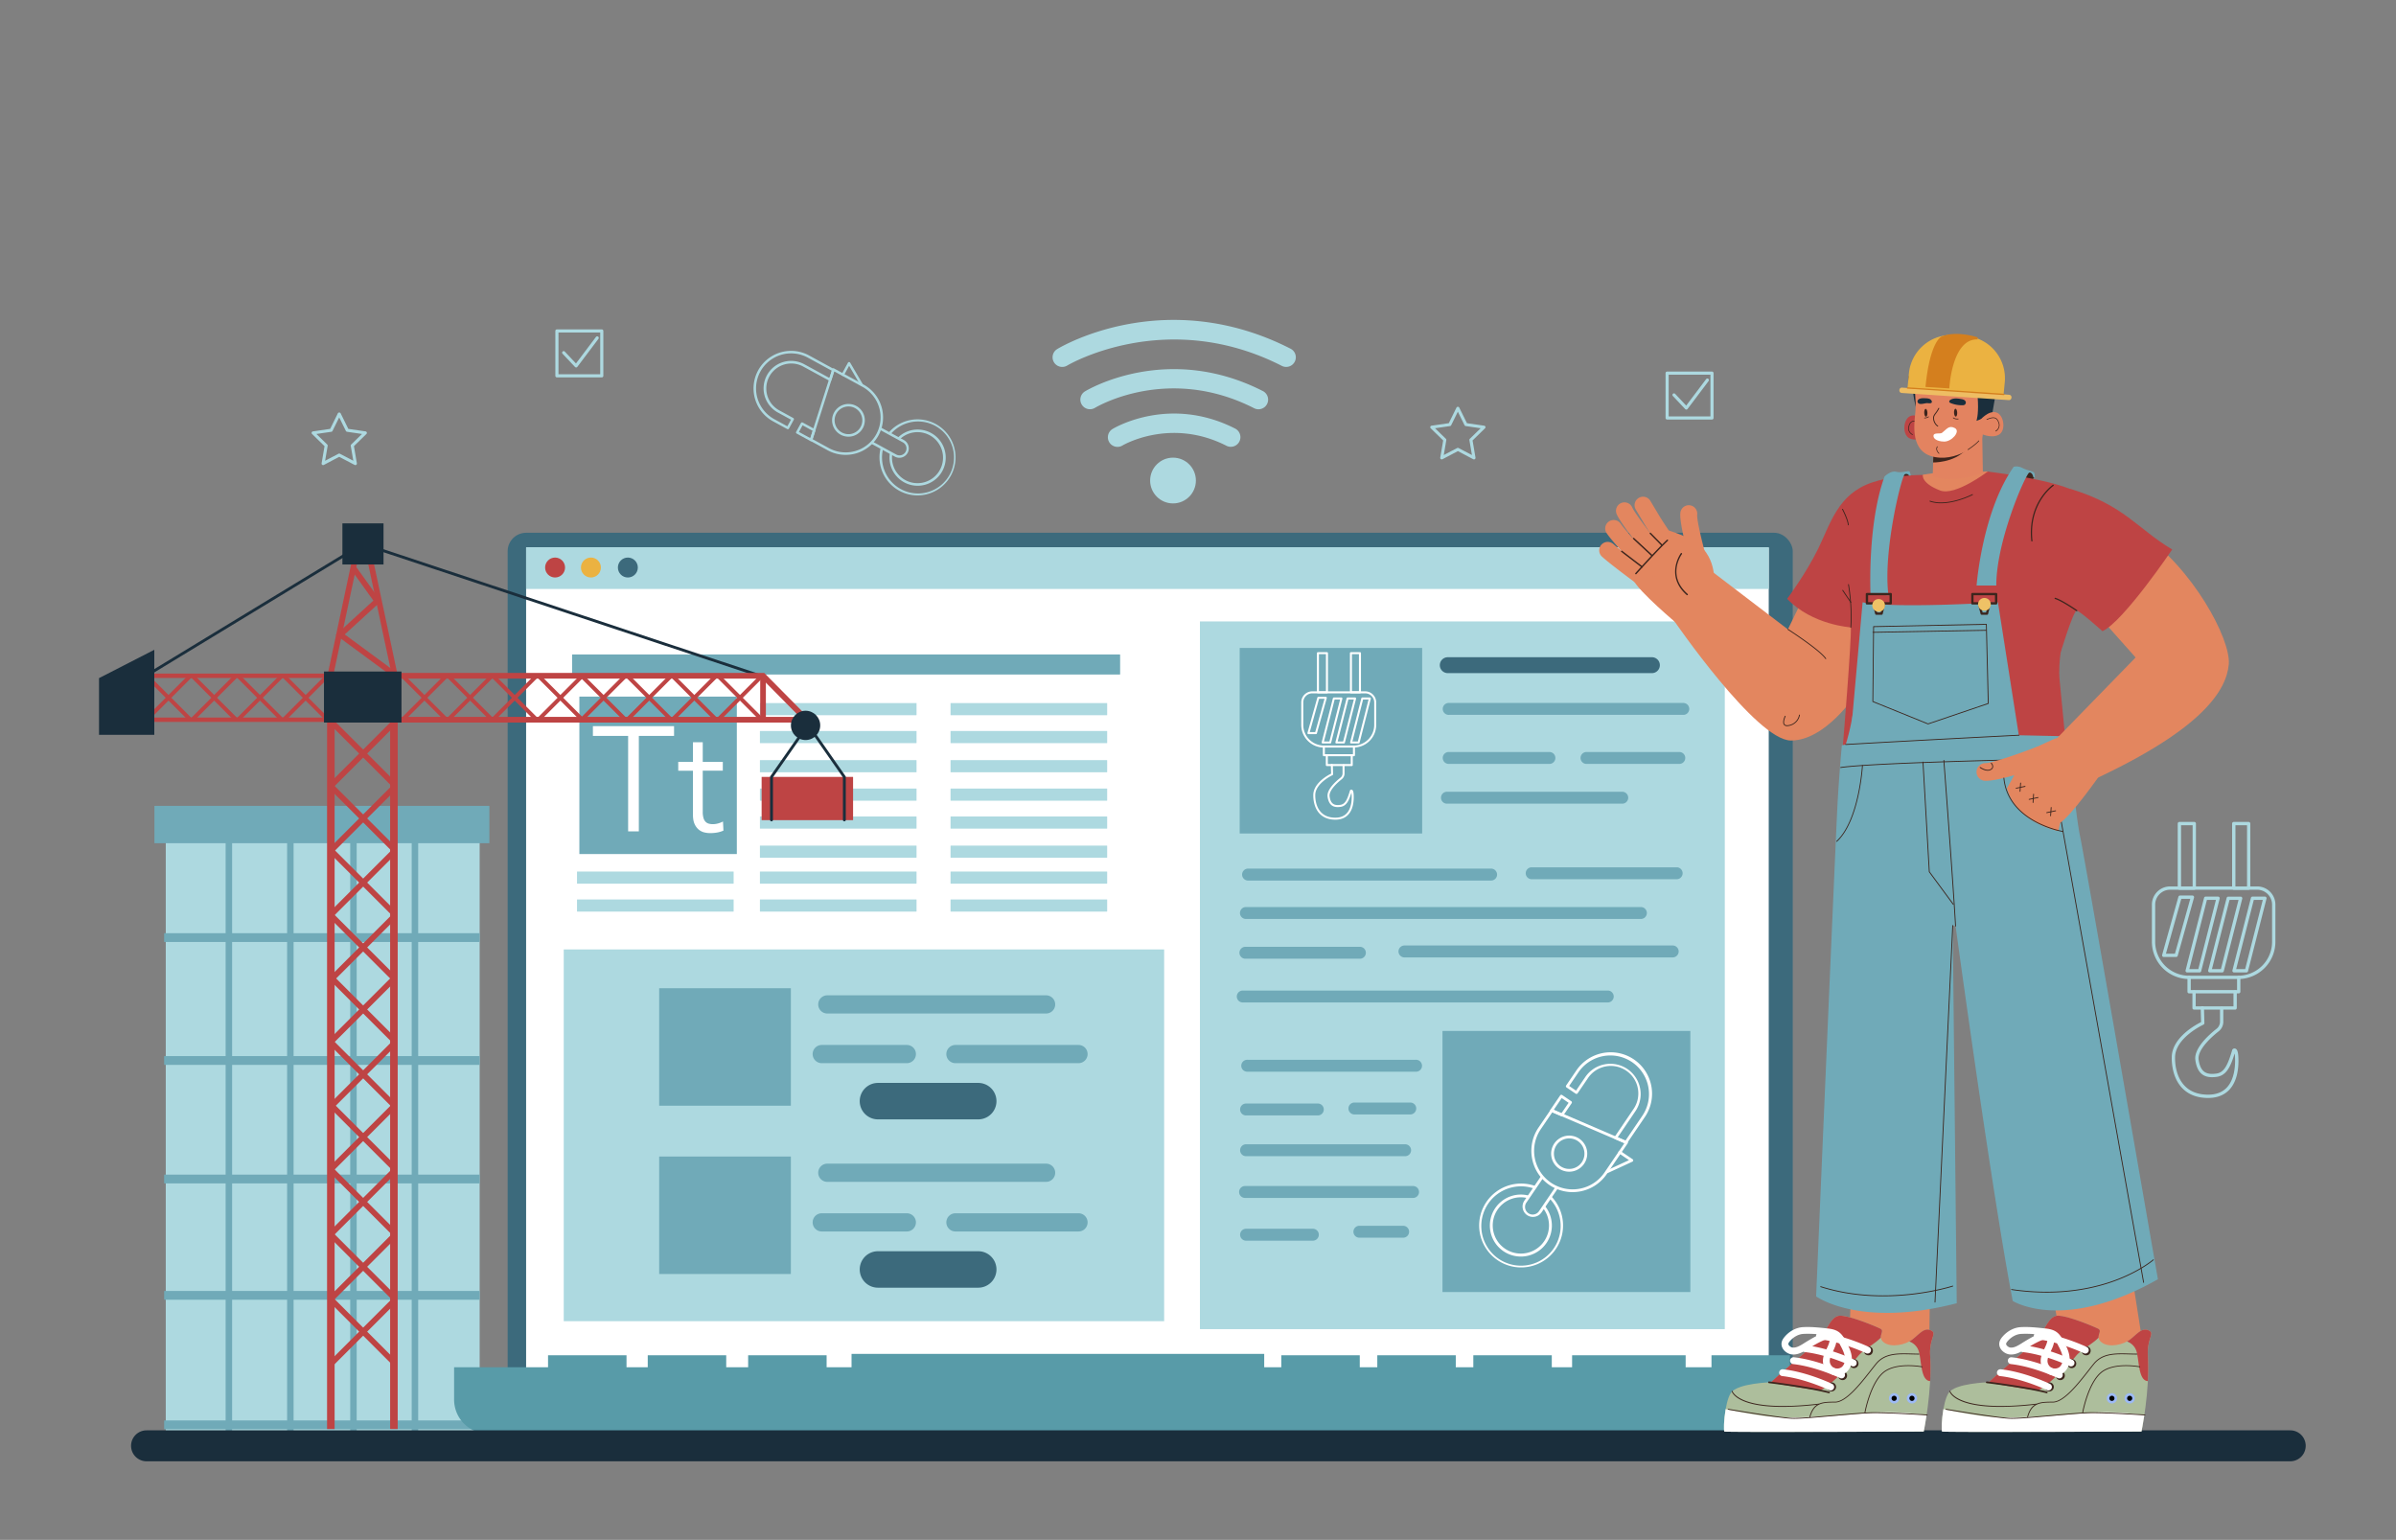 <svg xmlns="http://www.w3.org/2000/svg" viewBox="0 0 3422.81 2200" id="industrial-climber-on-to-roof-or-billboard-using-cables"><rect x="0" y="0" width="3422.81" height="2200" fill="#808080" stroke="none"/><rect width="448.43" height="878.39" x="236.8" y="1167.03" fill="#add9e0"></rect><rect width="9.25" height="886.75" x="588.15" y="1167.03" fill="#70aab8"></rect><rect width="9.25" height="886.75" x="500.31" y="1167.03" fill="#70aab8"></rect><rect width="9.25" height="886.75" x="410.16" y="1167.03" fill="#70aab8"></rect><rect width="9.25" height="886.75" x="322.33" y="1167.03" fill="#70aab8"></rect><rect width="450.74" height="12.54" x="234.49" y="1333.23" fill="#70aab8"></rect><rect width="450.74" height="12.54" x="234.49" y="1508.84" fill="#70aab8"></rect><rect width="450.74" height="12.54" x="234.49" y="1678.18" fill="#70aab8"></rect><rect width="450.74" height="12.54" x="234.49" y="1844.38" fill="#70aab8"></rect><rect width="450.74" height="12.54" x="234.49" y="2029.39" fill="#70aab8"></rect><rect width="478.48" height="53.31" x="220.62" y="1151.35" fill="#70aab8"></rect><path fill="#add9e0" d="M2105.65 656.34a2.4 2.4 0 01-1-.25l-22-11.58-22 11.58a2.2 2.2 0 01-3.19-2.31l4.2-24.52-17.8-17.36a2.18 2.18 0 011.21-3.73l24.61-3.57 11-22.3a2.27 2.27 0 013.93 0l11 22.3 24.6 3.57a2.18 2.18 0 011.22 3.73l-17.8 17.36 4.19 24.52a2.16 2.16 0 01-.87 2.14A2.11 2.11 0 012105.65 656.34zm-23-16.49a2.21 2.21 0 011 .25l19.1 10-3.65-21.27a2.14 2.14 0 01.64-1.93l15.45-15.07-21.36-3.11a2.18 2.18 0 01-1.66-1.2l-9.55-19.35-9.54 19.35a2.19 2.19 0 01-1.66 1.2l-21.36 3.11 15.45 15.07a2.13 2.13 0 01.63 1.93l-3.64 21.27 19.1-10A2.2 2.2 0 012082.61 639.85zM507.61 664.49a2.33 2.33 0 01-1-.25l-22-11.58-22 11.58a2.25 2.25 0 01-2.31-.17 2.18 2.18 0 01-.87-2.14l4.19-24.52-17.79-17.36a2.18 2.18 0 011.21-3.73l24.61-3.58 11-22.29a2.28 2.28 0 013.94 0l11 22.29 24.61 3.58a2.18 2.18 0 011.22 3.73l-17.8 17.36 4.19 24.52a2.18 2.18 0 01-.87 2.14A2.13 2.13 0 01507.61 664.49zm-23-16.49a2.27 2.27 0 011 .25l19.1 10L501.05 637a2.11 2.11 0 01.64-1.93L517.14 620l-21.36-3.11a2.2 2.2 0 01-1.66-1.2l-9.55-19.35L475 615.71a2.18 2.18 0 01-1.66 1.2L452 620l15.45 15.07a2.13 2.13 0 01.63 1.93l-3.64 21.27 19.1-10A2.2 2.2 0 01484.57 648zM2445.67 599.39h-64.1a2.23 2.23 0 01-2.23-2.23V533.07a2.23 2.23 0 012.23-2.23h64.1a2.22 2.22 0 012.22 2.23v64.09A2.22 2.22 0 012445.67 599.39zm-61.87-4.46h59.64V535.3H2383.8z"></path><path fill="#add9e0" d="M2409 585.15a2.22 2.22 0 01-1.62-.7l-17.53-18.63a2.23 2.23 0 113.25-3.05l15.72 16.7 28.53-37.88a2.23 2.23 0 013.56 2.68l-30.12 40a2.25 2.25 0 01-1.66.89zM859.67 539.16H795.58a2.22 2.22 0 01-2.23-2.22v-64.1a2.23 2.23 0 012.23-2.23h64.09a2.23 2.23 0 012.23 2.23v64.1A2.22 2.22 0 01859.67 539.16zm-61.86-4.45h59.63V475.07H797.81z"></path><path fill="#add9e0" d="M823 524.92a2.24 2.24 0 01-1.63-.7l-17.53-18.63a2.23 2.23 0 113.25-3l15.72 16.7 28.53-37.88a2.23 2.23 0 113.56 2.69l-30.12 40a2.24 2.24 0 01-1.66.89zM1255 622.06a53.55 53.55 0 01-72.6 21.29l-24.6-13.44a1.79 1.79 0 01-.84-2.13l32-100.36a1.81 1.81 0 011-1.11 1.78 1.78 0 011.53.08l42.22 23.07A53.56 53.56 0 011255 622.06zm-94.17 5.41l23.29 12.73a49.9 49.9 0 0047.86-87.58l-40.3-22z"></path><path fill="#add9e0" d="M1187.5 543.45a1.76 1.76 0 01-.91.81 1.79 1.79 0 01-1.53-.09l-37.84-20.6a35.67 35.67 0 00-34.21 62.6l20.25 11.07a1.79 1.79 0 01.72 2.44l-6.9 12.62a1.8 1.8 0 01-2.44.72L1104.39 602a53.65 53.65 0 0151.46-94.16l35.43 19.36a1.82 1.82 0 01.86 2.13l-4.5 13.86A1.73 1.73 0 011187.5 543.45zM1095.66 536A39.32 39.32 0 011149 520.41L1184.88 540l3.37-10.37L1154.12 511a50.05 50.05 0 10-48 87.85l18.67 10.2 5.17-9.47-18.67-10.2A39.32 39.32 0 011095.66 536zM1160.22 629.47a1.8 1.8 0 01-.91.81 1.82 1.82 0 01-1.53-.1l-19.72-10.78a1.79 1.79 0 01-.72-2.44l6.9-12.62a1.81 1.81 0 012.44-.72l17.36 9.49a1.8 1.8 0 01.85 2.13l-4.53 13.92A1.73 1.73 0 011160.22 629.47zm-18.86-12.36l16.25 8.88 3.4-10.44-14.48-7.91zM1232.59 611.72a23.38 23.38 0 11-9.3-31.73A23.4 23.4 0 011232.59 611.72zM1194.72 591a19.78 19.78 0 1026.84-7.87A19.8 19.8 0 001194.72 591zM1232.16 550a1.78 1.78 0 01-.67.69 1.8 1.8 0 01-2.46-.64L1213 522.64l-7.39 13.52a1.79 1.79 0 11-3.15-1.72l8.91-16.31a1.81 1.81 0 013.13 0l17.68 30.15A1.8 1.8 0 011232.16 550zM1296.63 647a13.51 13.51 0 01-18.31 5.37l-32.88-18a1.8 1.8 0 011.73-3.15l32.88 18a9.89 9.89 0 109.48-17.35l-32.35-17.68a1.8 1.8 0 011.73-3.16l32.35 17.68A13.5 13.5 0 011296.63 647z"></path><path fill="#add9e0" d="M1291.48,689a40.16,40.16,0,1,0-9.76-62.79L1285,628a36.46,36.46,0,1,1-10.39,20.71l-3.29-1.8A40.1,40.1,0,0,0,1291.48,689Z"></path><path fill="#add9e0" d="M1268.69 619.06l3.16 1.73a51.42 51.42 0 11-10.38 20.71l-3.29-1.8a54.32 54.32 0 1010.51-20.64zM3197.34 1398.74h-70.08a53.22 53.22 0 01-53.16-53.16v-53.16a26 26 0 0126-26h124.42a26 26 0 0126 26v53.16A53.22 53.22 0 013197.34 1398.74zm-97.25-127.58a21.3 21.3 0 00-21.27 21.26v53.16a48.49 48.49 0 0048.44 48.43h70.08a48.49 48.49 0 0048.44-48.43v-53.16a21.3 21.3 0 00-21.27-21.26z"></path><path fill="#add9e0" d="M3134.64 1271.16h-21.26a2.38 2.38 0 01-2.37-2.37v-92.14a2.37 2.37 0 012.37-2.36h21.26a2.36 2.36 0 012.36 2.36v92.14A2.37 2.37 0 013134.64 1271.16zm-18.9-4.73h16.54V1179h-16.54zM3212.31 1271.16h-21.26a2.37 2.37 0 01-2.36-2.37v-92.14a2.36 2.36 0 012.36-2.36h21.26a2.36 2.36 0 012.36 2.36v92.14A2.37 2.37 0 013212.31 1271.16zm-18.9-4.73H3210V1179h-16.54zM3209.16 1389.29h-17.72a2.37 2.37 0 01-2.29-3l26.39-103.56a2.35 2.35 0 012.29-1.78h17.72a2.32 2.32 0 011.86.92 2.35 2.35 0 01.43 2l-26.4 103.55A2.33 2.33 0 013209.16 1389.29zm-14.68-4.73h12.85l25.17-98.83h-12.84zM3174.51 1389.29h-17.72a2.32 2.32 0 01-1.86-.92 2.35 2.35 0 01-.43-2l26.38-103.56a2.35 2.35 0 012.29-1.78h17.72a2.34 2.34 0 011.86.92 2.38 2.38 0 01.43 2L3176.8 1387.5A2.34 2.34 0 013174.51 1389.29zm-14.67-4.73h12.84l25.16-98.83H3185zM3142.23 1389.29h-17.72a2.37 2.37 0 01-2.29-3l26.38-103.56a2.33 2.33 0 012.28-1.78h17.72a2.37 2.37 0 012.29 3l-26.37 103.55A2.34 2.34 0 013142.23 1389.29zm-14.68-4.73h12.85l25.16-98.83h-12.85zM3108.74 1367.24H3091a2.37 2.37 0 01-1.88-.93 2.39 2.39 0 01-.39-2.07l23.24-83.09a2.36 2.36 0 012.27-1.73H3132a2.38 2.38 0 011.89.94 2.34 2.34 0 01.38 2.06L3111 1365.51A2.34 2.34 0 013108.74 1367.24zm-14.6-4.73H3107l21.91-78.36h-12.81zM3198.14 1419.22h-70.88a2.37 2.37 0 01-2.36-2.37v-20.48a2.36 2.36 0 114.72 0v18.12h66.15v-18.12a2.37 2.37 0 014.73 0v20.48A2.37 2.37 0 013198.14 1419.22z"></path><path fill="#add9e0" d="M3193,1442.44h-58.67a2.37,2.37,0,0,1-2.37-2.36v-22.83a2.37,2.37,0,0,1,4.73,0v20.47h53.95v-20.47a2.37,2.37,0,0,1,4.73,0v22.83A2.37,2.37,0,0,1,3193,1442.44Z"></path><path fill="#add9e0" d="M3154.43,1568.65c-15.38,0-27.73-4.63-36.68-13.76-14.32-14.6-15.47-36.17-15.3-44.76.55-27.83,34.37-46.13,41.9-49.85l-.55-20.33a2.35,2.35,0,0,1,2.3-2.42h.06a2.36,2.36,0,0,1,2.36,2.29l.59,21.86a2.35,2.35,0,0,1-1.38,2.21c-.39.19-40,18.65-40.55,46.33-.17,8,.88,28,14,41.36,8,8.19,19.23,12.35,33.3,12.35,11.22,0,20.15-3.37,26.5-10,11.45-12,12.37-32.11,11.89-43.05a40.22,40.22,0,0,0-.59-5.82c-5.48,18-11.37,31.59-25.68,33.46-12.4,1.57-27,.34-30.41-23.87-2.35-16.4,18-35.19,30.38-44.93a12.84,12.84,0,0,0,4.83-10.1v-19.13a2.37,2.37,0,0,1,4.73,0v19.13a17.47,17.47,0,0,1-6.65,13.81c-9.3,7.33-30.69,26-28.61,40.56,2.7,18.85,12.15,21.54,25.11,19.84,11.42-1.48,16.48-12.07,22.85-33.76a2.26,2.26,0,0,1,.59-1,3.74,3.74,0,0,1,4-.87c2.62,1,3.89,4.75,4.23,12.48.62,14.28-1.17,33.95-13.2,46.52C3177.06,1564.79,3167,1568.65,3154.43,1568.65Z"></path><circle cx="1675.71" cy="686.53" r="32.69" fill="#add9e0"></circle><path fill="#add9e0" d="M1758.27 638.36a13.67 13.67 0 01-6.23-1.5c-80-40.75-147.67-.89-148.34-.49a13.76 13.76 0 11-14.25-23.54c3.29-2 81.64-48.13 175.08-.49a13.76 13.76 0 01-6.26 26zM1797.84 584.74a13.75 13.75 0 01-6.24-1.51c-121.93-62.15-223.25-3-227.5-.47a13.76 13.76 0 01-14.22-23.56c4.77-2.89 118.25-69.82 254.22-.48a13.76 13.76 0 01-6.26 26z"></path><path fill="#add9e0" d="M1837.41,524.23a13.72,13.72,0,0,1-6.24-1.51c-164.91-84.07-305.23-1.31-306.61-.48a13.76,13.76,0,0,1-14.25-23.55c6.24-3.79,155-91.46,333.36-.48a13.76,13.76,0,0,1-6.26,26Z"></path><rect width="1835.82" height="1250.25" x="725.21" y="761.18" fill="#3c6a7c" rx="26.34"></rect><rect width="1775.15" height="1173.76" x="751.58" y="782.28" fill="#fff"></rect><rect width="1775.15" height="59.65" x="751.58" y="781.79" fill="#add9e0"></rect><circle cx="792.96" cy="810.82" r="14.25" fill="#be4444"></circle><circle cx="844.16" cy="810.82" r="14.25" fill="#ebb241"></circle><circle cx="896.93" cy="810.82" r="14.25" fill="#3c6a7c"></circle><rect width="112.1" height="31.65" x="2444.96" y="1936.26" fill="#589ba8"></rect><rect width="112.1" height="31.65" x="2104.71" y="1936.26" fill="#589ba8"></rect><rect width="112.1" height="31.65" x="1967.55" y="1936.26" fill="#589ba8"></rect><rect width="112.1" height="31.65" x="1830.39" y="1936.26" fill="#589ba8"></rect><rect width="112.1" height="31.65" x="1068.76" y="1936.26" fill="#589ba8"></rect><rect width="112.1" height="31.65" x="925.34" y="1936.26" fill="#589ba8"></rect><rect width="112.1" height="31.65" x="782.91" y="1936.26" fill="#589ba8"></rect><rect width="589.52" height="33.63" x="1216.47" y="1934.29" fill="#589ba8"></rect><rect width="162.22" height="31.65" x="2245.82" y="1936.26" fill="#589ba8"></rect><path fill="#589ba8" d="M2637.51,1953.41H648.71v46.18a48.77,48.77,0,0,0,48.78,48.77H2581.6a55.91,55.91,0,0,0,55.91-55.91Z"></path><rect width="857.71" height="531.1" x="805.34" y="1356.46" fill="#add9e0"></rect><rect width="749.79" height="1011.08" x="1714.17" y="887.84" fill="#add9e0"></rect><rect width="260.66" height="265.08" x="1770.98" y="925.71" fill="#70aab8"></rect><path fill="#3c6a7c" d="M2359.83,961.68h-291.6a11.36,11.36,0,0,1,0-22.72h291.6a11.36,11.36,0,1,1,0,22.72Z"></path><rect width="354.07" height="373" x="2060.67" y="1472.9" fill="#70aab8"></rect><path fill="#70aab8" d="M2405.27 1021.32H2070.14a8.52 8.52 0 110-17h335.13a8.52 8.52 0 010 17zM2214 1091.38H2070.14a8.52 8.52 0 110-17H2214a8.52 8.52 0 010 17zM2399.59 1091.38H2267a8.52 8.52 0 110-17h132.55a8.52 8.52 0 010 17zM2318.16 1148.19H2066.35a8.53 8.53 0 010-17h251.81a8.53 8.53 0 010 17zM2130.71 1258H1782.34a8.52 8.52 0 010-17h348.37a8.52 8.52 0 010 17zM2395.8 1256.11H2187.52a8.52 8.52 0 010-17H2395.8a8.52 8.52 0 010 17zM2344.68 1312.91H1780.45a8.52 8.52 0 110-17h564.23a8.52 8.52 0 010 17zM1943.27 1369.71H1778.54a8.52 8.52 0 010-17h164.73a8.52 8.52 0 010 17zM2390.12 1367.82H2005.75a8.52 8.52 0 010-17h384.37a8.52 8.52 0 010 17zM2297.35 1432.19H1774.77a8.52 8.52 0 010-17h522.58a8.52 8.52 0 010 17zM2022.32 1531.12h-240a8.52 8.52 0 110-17h240a8.52 8.52 0 110 17zM1883.16 1593.6H1779.5a8.52 8.52 0 010-17h103.66a8.52 8.52 0 010 17zM2015.22 1592.18h-80.94a8.52 8.52 0 010-17h80.94a8.52 8.52 0 010 17zM2006.7 1651.83H1779.5a8.52 8.52 0 010-17h227.2a8.52 8.52 0 110 17zM2018.06 1711.47h-240a8.52 8.52 0 010-17h240a8.52 8.52 0 110 17zM1876.06 1772.53H1779.5a8.52 8.52 0 010-17h96.56a8.52 8.52 0 010 17zM2003.86 1768.27h-62.48a8.52 8.52 0 010-17h62.48a8.52 8.52 0 110 17z"></path><rect width="188.1" height="167.84" x="941.67" y="1411.86" fill="#70aab8"></rect><path fill="#70aab8" d="M1494.4 1448H1181.86a13 13 0 010-26H1494.4a13 13 0 010 26zM1295.45 1518.93H1173.91a13 13 0 110-26h121.54a13 13 0 010 26zM1540.7 1518.93H1364.9a13 13 0 010-26h175.8a13 13 0 110 26z"></path><path fill="#3c6a7c" d="M1397.46,1599.24H1254.21a26,26,0,0,1,0-52.09h143.25a26,26,0,0,1,0,52.09Z"></path><rect width="188.1" height="167.84" x="941.67" y="1652.32" fill="#70aab8"></rect><path fill="#70aab8" d="M1494.4 1688.5H1181.86a13 13 0 010-26H1494.4a13 13 0 010 26zM1295.45 1759.39H1173.91a13 13 0 110-26h121.54a13 13 0 010 26zM1540.7 1759.39H1364.9a13 13 0 110-26h175.8a13 13 0 110 26z"></path><path fill="#3c6a7c" d="M1397.46,1839.7H1254.21a26,26,0,0,1,0-52.09h143.25a26,26,0,0,1,0,52.09Z"></path><rect width="224.94" height="224.94" x="827.66" y="995.23" fill="#70aab8"></rect><rect width="782.92" height="28.62" x="817.26" y="935.06" fill="#70aab8" rx=".43"></rect><rect width="223.75" height="17.35" x="1085.58" y="1004.44" fill="#add9e0" rx=".26"></rect><rect width="223.75" height="17.35" x="1085.58" y="1044.34" fill="#add9e0" rx=".26"></rect><rect width="223.75" height="17.35" x="1085.58" y="1085.96" fill="#add9e0" rx=".26"></rect><rect width="223.75" height="17.35" x="1357.9" y="1004.44" fill="#add9e0" rx=".26"></rect><rect width="223.75" height="17.35" x="1357.9" y="1044.34" fill="#add9e0" rx=".26"></rect><rect width="223.75" height="17.35" x="1357.9" y="1085.96" fill="#add9e0" rx=".26"></rect><rect width="223.75" height="17.35" x="1085.58" y="1126.57" fill="#add9e0" rx=".26"></rect><rect width="223.75" height="17.35" x="1085.58" y="1166.46" fill="#add9e0" rx=".26"></rect><rect width="223.75" height="17.35" x="1085.58" y="1208.09" fill="#add9e0" rx=".26"></rect><rect width="223.75" height="17.35" x="1357.9" y="1126.57" fill="#add9e0" rx=".26"></rect><rect width="223.75" height="17.35" x="1357.9" y="1166.46" fill="#add9e0" rx=".26"></rect><rect width="223.75" height="17.35" x="1357.9" y="1208.09" fill="#add9e0" rx=".26"></rect><rect width="223.75" height="17.35" x="1085.58" y="1245.14" fill="#add9e0" rx=".26"></rect><rect width="223.75" height="17.35" x="1085.58" y="1285.03" fill="#add9e0" rx=".26"></rect><rect width="223.75" height="17.35" x="824.29" y="1245.14" fill="#add9e0" rx=".26"></rect><rect width="223.75" height="17.35" x="824.29" y="1285.03" fill="#add9e0" rx=".26"></rect><rect width="223.75" height="17.35" x="1357.9" y="1245.14" fill="#add9e0" rx=".26"></rect><rect width="223.75" height="17.35" x="1357.9" y="1285.03" fill="#add9e0" rx=".26"></rect><path fill="#1a2e3c" d="M3271.72,2087.73H209.35a22.11,22.11,0,1,1,0-44.22H3271.72a22.11,22.11,0,1,1,0,44.22Z"></path><path fill="#fff" d="M912.61 1187.72H897.32V1051.4H847v-14H962.92v14H912.61zM1032.56 1101.08H1003.9v58.6a31.49 31.49 0 001.07 9 12.85 12.85 0 003 5.41 10.33 10.33 0 004.57 2.65 21.83 21.83 0 005.85.74 27.71 27.71 0 007.43-1.06 33.83 33.83 0 007-2.76l.65 13q-7.87 3.58-18.9 3.6a35.81 35.81 0 01-8.39-1 20.12 20.12 0 01-8-4 22 22 0 01-5.94-8.08c-1.57-3.39-2.33-7.84-2.33-13.37v-62.64h-21v-12.72h21v-28h14v28h28.66zM2213.44 1693a59.07 59.07 0 01-15.63-82l17.38-25.56a2 2 0 012.42-.7l106.75 45.79a2.06 2.06 0 011.12 1.26 2 2 0 01-.26 1.68l-29.83 43.87A59.05 59.05 0 012213.44 1693zm4.11-103.94l-16.46 24.21a55 55 0 0091 61.88l28.48-41.89z"></path><path fill="#fff" d="M2306.91 1627.33a2 2 0 01-.52-2.76l26.64-39.33A39.34 39.34 0 102268 1541l-14.31 21a2 2 0 01-2.75.52l-13.12-8.92a2 2 0 01-.53-2.75l14.31-21.05a59.17 59.17 0 1197.86 66.53l-25 36.83a2 2 0 01-2.43.71l-14.73-6.42A2.11 2.11 0 012306.91 1627.33zm17.94-100a43.36 43.36 0 0111.46 60.16L2311 1624.83l11 4.8 24.11-35.47a55.2 55.2 0 10-91.3-62.07l-13.19 19.41 9.84 6.69 13.19-19.41A43.36 43.36 0 012324.85 1527.31zM2215.41 1588.21a2 2 0 01-.52-2.76l13.93-20.5a2 2 0 012.76-.52l13.12 8.92a2 2 0 01.52 2.75l-12.26 18a2 2 0 01-2.43.71l-14.79-6.46A1.74 1.74 0 012215.41 1588.21zm15.58-19.39l-11.48 16.89 11.09 4.84 10.23-15zM2227.17 1669.54a25.78 25.78 0 1135.82-6.83A25.81 25.81 0 012227.17 1669.54zm26.76-39.36a21.81 21.81 0 105.78 30.3A21.83 21.83 0 002253.93 1630.18zM2295 1675.65a2 2 0 01-.69-.81 2 2 0 011-2.64l31.8-14.7-14.05-9.56a2 2 0 112.23-3.28l17 11.53a1.94 1.94 0 01.85 1.79 2 2 0 01-1.13 1.65l-35 16.18A2 2 0 012295 1675.65zM2181.57 1736.05a14.89 14.89 0 01-3.94-20.66l23.23-34.17a2 2 0 012.75-.53 2 2 0 01.53 2.76l-23.23 34.17a10.91 10.91 0 1018 12.26l22.85-33.62a2 2 0 012.76-.52 2 2 0 01.52 2.75l-22.85 33.62A14.88 14.88 0 012181.57 1736.05z"></path><path fill="#fff" d="M2136.1,1725.92a44.29,44.29,0,1,0,70-4l-2.33,3.42a40.2,40.2,0,1,1-21.62-13.62l2.33-3.41A44.21,44.21,0,0,0,2136.1,1725.92Z"></path><path fill="#fff" d="M2215.26 1708.38l-2.23 3.28a56.68 56.68 0 11-21.62-13.61l2.32-3.42a59.92 59.92 0 1021.53 13.75zM1933.7 1068h-42.54a32.3 32.3 0 01-32.26-32.27v-32.26a15.79 15.79 0 0115.77-15.77h75.52a15.79 15.79 0 0115.78 15.77v32.26A32.31 32.31 0 011933.7 1068zm-59-77.44a12.93 12.93 0 00-12.9 12.91v32.26a29.43 29.43 0 0029.39 29.4h42.54a29.43 29.43 0 0029.4-29.4v-32.26a12.93 12.93 0 00-12.91-12.91z"></path><path fill="#fff" d="M1895.65 990.51h-12.91a1.42 1.42 0 01-1.43-1.43V933.15a1.43 1.43 0 011.43-1.43h12.91a1.44 1.44 0 011.43 1.43v55.93A1.43 1.43 0 011895.65 990.51zm-11.48-2.86h10V934.59h-10zM1942.79 990.51h-12.91a1.43 1.43 0 01-1.43-1.43V933.15a1.44 1.44 0 011.43-1.43h12.91a1.44 1.44 0 011.43 1.43v55.93A1.43 1.43 0 011942.79 990.51zm-11.47-2.86h10V934.59h-10zM1940.87 1062.21h-10.75a1.43 1.43 0 01-1.13-.55 1.45 1.45 0 01-.26-1.24l16-62.85a1.42 1.42 0 011.39-1.08h10.75a1.43 1.43 0 011.39 1.79l-16 62.85A1.42 1.42 0 011940.87 1062.21zm-8.9-2.87h7.79l15.28-60h-7.79zM1919.84 1062.21h-10.75a1.41 1.41 0 01-1.13-.55 1.45 1.45 0 01-.26-1.24l16-62.85a1.42 1.42 0 011.39-1.08h10.75a1.4 1.4 0 011.13.55 1.45 1.45 0 01.26 1.24l-16 62.85A1.42 1.42 0 011919.84 1062.21zm-8.9-2.87h7.79l15.27-60h-7.79zM1900.25 1062.21H1889.5a1.43 1.43 0 01-1.14-.55 1.45 1.45 0 01-.25-1.24l16-62.85a1.4 1.4 0 011.38-1.08h10.76a1.41 1.41 0 011.13.55 1.45 1.45 0 01.26 1.24l-16 62.85A1.42 1.42 0 011900.25 1062.21zm-8.91-2.87h7.8l15.27-60h-7.8zM1879.93 1048.83h-10.76a1.44 1.44 0 01-1.14-.57 1.4 1.4 0 01-.23-1.25l14.1-50.43a1.43 1.43 0 011.38-1.05H1894a1.44 1.44 0 011.15.57 1.47 1.47 0 01.23 1.25l-14.1 50.43A1.43 1.43 0 011879.93 1048.83zm-8.86-2.87h7.77l13.3-47.56h-7.78zM1934.18 1080.38h-43a1.44 1.44 0 01-1.43-1.44v-12.43a1.44 1.44 0 012.87 0v11h40.15v-11a1.44 1.44 0 012.87 0v12.43A1.44 1.44 0 011934.18 1080.38z"></path><path fill="#fff" d="M1931.08,1094.48h-35.61A1.44,1.44,0,0,1,1894,1093v-13.86a1.44,1.44,0,0,1,2.87,0v12.43h32.75v-12.43a1.43,1.43,0,0,1,2.86,0V1093A1.43,1.43,0,0,1,1931.08,1094.48Z"></path><path fill="#fff" d="M1907.66,1171.07c-9.34,0-16.83-2.81-22.26-8.35-8.7-8.86-9.39-22-9.29-27.16.33-16.9,20.86-28,25.43-30.26l-.34-12.34a1.44,1.44,0,0,1,1.4-1.47h0a1.43,1.43,0,0,1,1.43,1.39l.36,13.27a1.43,1.43,0,0,1-.84,1.34c-.24.11-24.28,11.32-24.61,28.12-.1,4.86.53,17,8.47,25.1,4.87,5,11.67,7.5,20.21,7.5,6.81,0,12.23-2,16.08-6.08,7-7.26,7.51-19.48,7.22-26.13a25.92,25.92,0,0,0-.36-3.53c-3.33,10.93-6.9,19.17-15.58,20.31-7.53,1-16.37.21-18.47-14.49-1.42-10,11-21.35,18.44-27.27a7.78,7.78,0,0,0,2.94-6.13v-11.61a1.44,1.44,0,0,1,2.87,0v11.61a10.59,10.59,0,0,1-4,8.38c-5.64,4.46-18.63,15.77-17.36,24.62,1.63,11.45,7.37,13.08,15.23,12,6.94-.9,10-7.32,13.87-20.49a1.46,1.46,0,0,1,.36-.61,2.3,2.3,0,0,1,2.4-.52c1.59.62,2.36,2.88,2.56,7.57.39,8.67-.7,20.61-8,28.24C1921.39,1168.73,1915.28,1171.07,1907.66,1171.07Z"></path><polygon fill="#1a2e3c" points="1085.35 967.39 1086.63 963.55 518.26 774.88 517.46 775.37 210.51 961.97 212.61 965.43 518.77 779.32 1085.35 967.39"></polygon><rect width="10.8" height="1035.02" x="557.34" y="1006.66" fill="#be4444" transform="rotate(180 562.735 1524.165)"></rect><rect width="10.8" height="1035.02" x="467.2" y="1006.66" fill="#be4444" transform="rotate(180 472.605 1524.165)"></rect><rect width="125.32" height="8.1" x="456.11" y="1072.57" fill="#be4444" transform="rotate(-45 518.77 1076.618)"></rect><rect width="8.1" height="125.32" x="514.72" y="1013.96" fill="#be4444" transform="rotate(-45 518.77 1076.618)"></rect><rect width="125.32" height="8.1" x="456.11" y="1165.23" fill="#be4444" transform="rotate(-45 518.766 1169.29)"></rect><rect width="8.1" height="125.32" x="514.72" y="1106.63" fill="#be4444" transform="rotate(-45 518.766 1169.29)"></rect><rect width="5.7" height="88.22" x="1054.23" y="952.8" fill="#be4444" transform="rotate(-45 1057.084 996.911)"></rect><rect width="88.22" height="5.7" x="1012.97" y="994.06" fill="#be4444" transform="rotate(-45 1057.084 996.911)"></rect><rect width="5.7" height="88.22" x="989" y="952.8" fill="#be4444" transform="rotate(-45 991.845 996.914)"></rect><rect width="88.22" height="5.7" x="947.74" y="994.06" fill="#be4444" transform="rotate(-45 991.845 996.914)"></rect><rect width="5.7" height="88.22" x="924.6" y="952.8" fill="#be4444" transform="rotate(-45 927.444 996.91)"></rect><rect width="88.22" height="5.7" x="883.34" y="994.06" fill="#be4444" transform="rotate(-45 927.444 996.91)"></rect><rect width="5.7" height="88.22" x="859.36" y="952.8" fill="#be4444" transform="rotate(-45 862.217 996.918)"></rect><rect width="88.22" height="5.7" x="818.11" y="994.06" fill="#be4444" transform="rotate(-45 862.217 996.918)"></rect><rect width="5.7" height="88.22" x="797.67" y="952.8" fill="#be4444" transform="rotate(-45 800.516 996.915)"></rect><rect width="88.22" height="5.7" x="756.41" y="994.06" fill="#be4444" transform="rotate(-45 800.516 996.915)"></rect><rect width="5.7" height="88.22" x="732.43" y="952.8" fill="#be4444" transform="rotate(-45 735.282 996.906)"></rect><rect width="88.22" height="5.7" x="691.18" y="994.06" fill="#be4444" transform="rotate(-45 735.282 996.906)"></rect><rect width="5.7" height="88.22" x="668.71" y="952.8" fill="#be4444" transform="rotate(-45 671.567 996.918)"></rect><rect width="88.22" height="5.7" x="627.45" y="994.06" fill="#be4444" transform="rotate(-45 671.555 996.913)"></rect><rect width="5.7" height="88.22" x="603.48" y="952.8" fill="#be4444" transform="rotate(-45 606.333 996.909)"></rect><rect width="88.22" height="5.7" x="562.22" y="994.06" fill="#be4444" transform="rotate(-45 606.333 996.909)"></rect><rect width="5.7" height="88.22" x="433.75" y="952.8" fill="#be4444" transform="rotate(-45 436.613 996.909)"></rect><rect width="88.22" height="5.7" x="392.5" y="994.06" fill="#be4444" transform="rotate(-45 436.613 996.909)"></rect><rect width="5.7" height="88.22" x="368.52" y="952.8" fill="#be4444" transform="rotate(-45 371.374 996.912)"></rect><rect width="88.22" height="5.7" x="327.26" y="994.06" fill="#be4444" transform="rotate(-45 371.374 996.912)"></rect><rect width="5.7" height="88.22" x="303.11" y="952.8" fill="#be4444" transform="rotate(-45 305.966 996.915)"></rect><rect width="88.22" height="5.7" x="261.85" y="994.06" fill="#be4444" transform="rotate(-45 305.966 996.915)"></rect><rect width="5.7" height="88.22" x="237.88" y="952.8" fill="#be4444" transform="rotate(-45 240.732 996.906)"></rect><rect width="88.22" height="5.7" x="196.62" y="994.06" fill="#be4444" transform="rotate(-45 240.732 996.906)"></rect><rect width="125.32" height="8.1" x="456.11" y="1256.89" fill="#be4444" transform="rotate(-45 518.765 1260.93)"></rect><rect width="8.1" height="125.32" x="514.72" y="1198.28" fill="#be4444" transform="rotate(-45 518.765 1260.93)"></rect><rect width="125.32" height="8.1" x="456.11" y="1349.55" fill="#be4444" transform="rotate(-45 518.773 1353.607)"></rect><rect width="8.1" height="125.32" x="514.72" y="1290.94" fill="#be4444" transform="rotate(-45 518.773 1353.607)"></rect><rect width="125.32" height="8.1" x="456.11" y="1438.17" fill="#be4444" transform="rotate(-45 518.767 1442.22)"></rect><rect width="8.1" height="125.32" x="514.72" y="1379.56" fill="#be4444" transform="rotate(-45 518.767 1442.22)"></rect><rect width="125.32" height="8.1" x="456.11" y="1530.84" fill="#be4444" transform="rotate(-45 518.768 1534.88)"></rect><rect width="8.1" height="125.32" x="514.72" y="1472.23" fill="#be4444" transform="rotate(-45 518.768 1534.88)"></rect><rect width="125.32" height="8.1" x="456.11" y="1620.46" fill="#be4444" transform="rotate(-45 518.764 1624.51)"></rect><rect width="8.1" height="125.32" x="514.72" y="1561.85" fill="#be4444" transform="rotate(-45 518.764 1624.51)"></rect><rect width="125.32" height="8.1" x="456.11" y="1713.13" fill="#be4444" transform="rotate(-45 518.76 1717.182)"></rect><rect width="8.1" height="125.32" x="514.72" y="1654.52" fill="#be4444" transform="rotate(-45 518.76 1717.182)"></rect><rect width="125.32" height="8.1" x="456.11" y="1805.79" fill="#be4444" transform="rotate(-45 518.773 1809.847)"></rect><rect width="8.1" height="125.32" x="514.72" y="1747.18" fill="#be4444" transform="rotate(-45 518.761 1809.842)"></rect><rect width="125.32" height="8.1" x="456.11" y="1898.46" fill="#be4444" transform="rotate(-45 518.77 1902.519)"></rect><rect width="8.1" height="125.32" x="514.72" y="1839.85" fill="#be4444" transform="rotate(-45 518.77 1902.519)"></rect><path fill="#be4444" d="M564.76 961.42h527l70.13 70.89H564.76zm523.59 8.1H572.86v54.69h569.58zM200.77 962.34H516.66l40.76 69.05H200.77zm312.32 6.26H207v56.53H546.45z"></path><rect width="8.1" height="61.44" x="1085.99" y="965.47" fill="#be4444"></rect><path fill="#be4444" d="M504.3,793.3h27.33l39.61,186.35H464.69Zm20.77,8.11h-14.2L474.69,971.55h86.55Z"></path><polygon fill="#be4444" points="560.67 966.71 565.48 960.19 492.48 906.4 544.16 859.19 508.64 809.68 502.06 814.4 533.38 858.07 479.73 907.07 560.67 966.71"></polygon><polygon fill="#1a2e3c" points="141.44 968.85 220.43 928.34 220.43 1049.87 141.44 1049.87 141.44 968.85"></polygon><rect width="110.73" height="72.92" x="462.81" y="959.39" fill="#1a2e3c"></rect><rect width="58.74" height="58.74" x="489.14" y="747.73" fill="#1a2e3c"></rect><circle cx="1150.8" cy="1036.36" r="20.93" fill="#1a2e3c"></circle><rect width="130.64" height="61.78" x="1088.01" y="1109.96" fill="#be4444" transform="rotate(180 1153.335 1140.845)"></rect><path fill="#1a2e3c" d="M1102.19,1173.42a2,2,0,0,0,2-2v-60.8l49.59-71a2,2,0,1,0-3.32-2.32l-50,71.57a2.07,2.07,0,0,0-.36,1.16v61.43A2,2,0,0,0,1102.19,1173.42Z"></path><path fill="#1a2e3c" d="M1206.16,1173.42a2,2,0,0,1-2-2v-60.8l-49.59-71a2,2,0,1,1,3.32-2.32l50,71.57a2.07,2.07,0,0,1,.36,1.16v61.43A2,2,0,0,1,1206.16,1173.42Z"></path><polygon fill="#e3865f" points="3061.05 1920.32 3037.78 1772.13 2923.88 1799.07 2943.48 1912.97 2976.54 1954.61 3031.66 1943.59 3061.05 1920.32"></polygon><path fill="#adbe9c" d="M3068.4,1936.24c-1.44-24,10.41-31.23,1.22-35.52s-15.31,3.67-25.72,12.25-31.23,12.86-41.64,4.9,2.45-15.92-4.9-19.6-47.15-20.21-59.39-18.37-18.37,23.88-27.56,33.68-55.72,47.76-69.19,61.23c0,0-48.38,1.23-57.56,15.31s-11,53.89-9.19,55.11,284.74,0,284.74,0S3071.46,1987.67,3068.4,1936.24Z"></path><path fill="#be4444" d="M2841.12 1974.81c13.47-13.47 60-51.43 69.19-61.23s15.31-31.84 27.55-33.68 52 14.7 59.4 18.37c5.2 2.6.31 7.35.68 12.73-8.22 9-24.61 16.69-32.52 26.46-10.41 12.86-45.31 47.15-53.89 48.38-6.91 1-54.47-7.59-72.59-10.94C2840.33 1974.83 2841.12 1974.81 2841.12 1974.81zM3038.48 1916.54a34.36 34.36 0 005.42-3.57c10.41-8.58 16.53-16.54 25.72-12.25s-2.66 11.48-1.22 35.52a334.1 334.1 0 01-.06 36.91c-14.59-.56-12.09-33.76-17.09-44.87A21.46 21.46 0 003038.48 1916.54z"></path><path fill="#fff" d="M2774.45,2045.23c-1.15-.76-.86-16.68,1.78-31.92,12.42,2.58,32.4,6.48,53.33,9.47,34.29,4.9,98,.82,140.43-3.27,40.64-3.9,64.83-1.08,93.33,2-2.16,14.41-4.14,23.68-4.14,23.68S2776.28,2046.46,2774.45,2045.23Z"></path><path fill="#3c251d" d="M2923.88 1990.53a1.22 1.22 0 00.3-2.41c-32-8.09-85.28-14.37-85.81-14.44a1.25 1.25 0 00-1.36 1.08 1.22 1.22 0 001.07 1.36c.54.06 53.7 6.32 85.5 14.37A1.08 1.08 0 002923.88 1990.53zM2936.84 1965.32a6.43 6.43 0 116.43 6.43A6.43 6.43 0 012936.84 1965.32zM2921.13 1981.45a6.43 6.43 0 116.43 6.43A6.43 6.43 0 012921.13 1981.45z"></path><path fill="#fff" d="M2941.84 1969.3A4.9 4.9 0 002944 1960c-1.46-.69-36.24-17.14-70.15-20.86a4.9 4.9 0 10-1.07 9.74c32.23 3.54 66.66 19.8 67 20A4.77 4.77 0 002941.84 1969.3zM2926.33 1986.45a4.9 4.9 0 002.11-9.32c-1.46-.7-36.25-17.14-70.16-20.86a4.9 4.9 0 10-1.06 9.74c32.22 3.53 66.66 19.8 67 20A4.74 4.74 0 002926.33 1986.45z"></path><circle cx="2980.12" cy="1929.81" r="6.43" fill="#3c251d" transform="rotate(-80.7 2980.2 1929.794)"></circle><path fill="#3c251d" d="M2953.17,1948.18a6.43,6.43,0,1,1,6.43,6.43A6.43,6.43,0,0,1,2953.17,1948.18Z"></path><path fill="#fff" d="M2958.58 1952.16a4.9 4.9 0 002.11-9.32c-1.46-.7-36.25-17.14-70.16-20.86a4.9 4.9 0 10-1.06 9.74c32.22 3.53 66.66 19.8 67 20A4.91 4.91 0 002958.58 1952.16zM2979 1933.79a4.9 4.9 0 002.11-9.32c-1.46-.7-36.24-17.14-70.15-20.86a4.9 4.9 0 10-1.07 9.74c32.23 3.53 66.66 19.8 67 20A4.91 4.91 0 002979 1933.79z"></path><path fill="#fff" d="M2927.31,1963.33a21,21,0,0,1-12-16.86c-.71-7.28,2.41-13.73,5.17-19.42a73.29,73.29,0,0,0,3-6.82,31.69,31.69,0,0,0,1.79-8.13c-11,2.43-21.3,8.79-31.34,15l-1.55,1c-6.36,3.91-13.37,7.66-21.2,7-7.28-.68-15.29-7.06-15.15-15.15.07-4.32,2.52-7.72,4.35-9.9,7.05-8.37,16.74-13.49,26.58-14,11.14-.62,22.36.56,33.13,1.71,5.46.59,12.25,1.32,17.83,5.3,5,3.56,7.86,8.94,10.17,13.27,3.31,6.19,7.06,13.22,8.17,21.12,1.35,9.54-1.82,18.58-8.27,23.59a20.5,20.5,0,0,1-20.67,2.41Zm5.37-39.74a83.52,83.52,0,0,1-3.43,7.74c-2.41,5-4.68,9.65-4.24,14.19a11.25,11.25,0,0,0,6.32,8.88,11,11,0,0,0,10.64-1.22c3.63-2.82,5.43-8.5,4.58-14.48-.87-6.19-4.05-12.13-7.12-17.88a46,46,0,0,0-4.46-7.25A41.88,41.88,0,0,1,2932.68,1923.59Zm-45.19-17.88c-7.15.39-14.3,4.25-19.63,10.56-1.34,1.6-2,2.86-2.05,3.76,0,2.08,3.42,5,6.27,5.22,5,.47,10-2.38,15.16-5.58l1.55-1c7.13-4.38,14.39-8.86,22.12-12.17A154.48,154.48,0,0,0,2887.49,1905.71Z"></path><path d="M3036.86,1997.78a5.51,5.51,0,1,1,5.51,5.51A5.51,5.51,0,0,1,3036.86,1997.78Z"></path><path fill="#9dbaf5" d="M3035,1997.78a7.35,7.35,0,1,1,7.35,7.34A7.36,7.36,0,0,1,3035,1997.78Zm3.68,0a3.68,3.68,0,1,0,3.67-3.68A3.68,3.68,0,0,0,3038.7,1997.78Z"></path><path d="M3011.45,1997.78a5.51,5.51,0,1,1,5.51,5.51A5.51,5.51,0,0,1,3011.45,1997.78Z"></path><path fill="#9dbaf5" d="M3009.61,1997.78a7.35,7.35,0,1,1,7.35,7.34A7.36,7.36,0,0,1,3009.61,1997.78Zm3.67,0a3.68,3.68,0,1,0,3.68-3.68A3.68,3.68,0,0,0,3013.28,1997.78Z"></path><path fill="#3c251d" d="M2896.53,2025a.61.61,0,0,0,.59-.45c5.55-19.81,16.48-20.78,35.34-20.78,16.16,0,36.71-26.25,51.71-45.42,2.71-3.46,5.27-6.72,7.54-9.51,12.2-14.91,30.53-14.39,49.95-13.85,3.55.1,7.21.2,10.81.2a.62.62,0,1,0,0-1.23c-3.58,0-7.24-.1-10.77-.2-19.74-.54-38.36-1.06-50.93,14.31-2.29,2.79-4.85,6.06-7.56,9.52-14.85,19-35.19,45-50.75,45-19.45,0-30.73,1-36.52,21.67a.61.61,0,0,0,.43.75A.45.45,0,0,0,2896.53,2025Z"></path><path fill="#3c251d" d="M2857.76 2010a447 447 0 0051.5-3.35.61.61 0 00-.14-1.21c-113.27 13.23-122.95-17.61-123-17.92a.63.63 0 00-.76-.44.62.62 0 00-.43.75C2785.2 1988.92 2791.8 2010 2857.76 2010zM2975.32 2018.29a.61.61 0 00.6-.5c.07-.4 7.53-40.39 25.52-56s54.84-8.52 55.2-8.44a.62.62 0 00.72-.48.6.6 0 00-.48-.72c-.37-.07-37.86-7.22-56.24 8.71s-25.85 56.28-25.92 56.69a.61.61 0 00.49.71z"></path><path fill="#3c251d" d="M2873.91,2027c12.39,0,34-2,56.67-4,22.23-2,45.22-4.08,58.21-4.08,27.22,0,74.85,3.23,75.33,3.26a.59.59,0,0,0,.65-.57.61.61,0,0,0-.57-.65c-.48,0-48.15-3.26-75.41-3.26-13,0-36.06,2.07-58.32,4.08-24.64,2.22-50.12,4.52-61,3.88-20.55-1.21-88.65-12.74-89.33-12.85a.62.62,0,0,0-.71.5.6.6,0,0,0,.5.7c.69.12,68.86,11.66,89.47,12.87C2870.68,2026.94,2872.21,2027,2873.91,2027Z"></path><polygon fill="#e3865f" points="2756.1 1911.74 2757.33 1824.79 2644.66 1830.91 2642.21 1903.17 2665.47 1954.61 2720.59 1943.59 2756.1 1911.74"></polygon><polygon fill="#3c251d" points="2723.37 675.25 2728.33 677.52 2728.33 680.83 2717.37 681.86 2716.96 679.17 2723.37 675.25"></polygon><polygon fill="#3c251d" points="2901.85 675.09 2905.16 677.98 2905.99 682.53 2901.85 686.53 2892.47 682.67 2890.4 679.5 2895.51 673.15 2901.85 675.09"></polygon><path fill="#e3865f" d="M2651.18,991.78s-43,66.19-92.66,66.19-167.68-172.09-167.68-172.09l51.85-71.71,111.41,85L2574,858.3l97.08,6.62,9.93,59.57Z"></path><path fill="#be4444" d="M2838.17,673.52S2941.33,685.72,2970,705c21.27,14.32-1.87,121.85-17.55,182.07-6.22,23.9-12.58,59.37-10.21,83.95l9,93.22-318.82,4.09s12.71-153.79,11.6-172c0,0-55.16-3.31-91-40.82,0,0,26.48-35.3,44.13-71.15s28.13-78.33,76.67-94.87,104.8-9.38,104.8-9.38Z"></path><path fill="#e3865f" d="M2839.73,673.56s-46.42,35.56-68.17,27.19c-28-10.76-24.68-22.58-24.68-22.58l17.57-2.51Z"></path><path fill="#70aab8" d="M2904.74 681.84s-1.24-7.44-5.79-6.62-47.16 96.39-47.16 161.34h-28.13s7.86-105.49 53-169.61c0 0 5.38-2.07 13 1.86s15.72 4.35 16.55 7.24a23.67 23.67 0 01.62 6.62zM2727.3 679.59a4.72 4.72 0 00-6.2-2.07c-4.28 1.75-31.58 110.18-23.31 173.06l-25.65-1.66s-4.82-99.42 20-168.09c0 0 8.67-8.91 17-6.76s17.43-2.69 18.84-.09a13.87 13.87 0 011.53 5.3zM2885.6 1060.73l-31.44-200.22s-145.89 9.37-193.32 0l-17.93 200.22z"></path><path fill="#3c251d" d="M2838.49 878.36H2831a1.66 1.66 0 01-1.6-1.23l-3.56-13.45h-8.21A1.65 1.65 0 012816 862V848.79a1.65 1.65 0 011.65-1.66h33.92a1.66 1.66 0 011.66 1.66V862a1.66 1.66 0 01-1.66 1.66h-8.14l-3.3 13.42A1.65 1.65 0 012838.49 878.36zm-6.22-3.31h4.93l3.3-13.42a1.65 1.65 0 011.6-1.26h7.79v-9.93h-30.61v9.93h7.82a1.65 1.65 0 011.6 1.23zM2687.91 878.36h-7.5a1.66 1.66 0 01-1.6-1.23l-3.56-13.45H2667a1.65 1.65 0 01-1.65-1.66V848.79a1.65 1.65 0 011.65-1.66H2701a1.66 1.66 0 011.66 1.66V862a1.66 1.66 0 01-1.66 1.66h-8.14l-3.3 13.42A1.65 1.65 0 012687.91 878.36zm-6.22-3.31h4.93l3.3-13.42a1.65 1.65 0 011.6-1.26h7.79v-9.93H2668.7v9.93h7.82a1.65 1.65 0 011.6 1.23zM2644 897a.6.6 0 00.61-.56c2.19-30.07-3.26-61.08-3.32-61.38a.59.59 0 00-.71-.5.61.61 0 00-.49.71c.05.31 5.48 31.17 3.3 61.07a.62.62 0 00.57.66z"></path><path fill="#3c251d" d="M2644 861.12a.58.58 0 00.35-.11.61.61 0 00.16-.85l-11.58-17.1a.62.62 0 00-.86-.16.61.61 0 00-.16.85l11.59 17.1A.58.58 0 002644 861.12zM2772.82 719c22.31 0 44.94-11.69 45.22-11.83a.61.61 0 00.26-.83.62.62 0 00-.83-.26c-.34.18-34.83 18-60.19 9.34a.6.6 0 00-.77.38.61.61 0 00.38.78A49.34 49.34 0 002772.82 719zM2608.16 941.65a.61.61 0 00.51-.95c-8.25-12.38-52.36-40.89-54.23-42.1a.61.61 0 00-.67 1c.46.3 45.77 29.58 53.88 41.75A.63.63 0 002608.16 941.65zM2553 1037.39a14.22 14.22 0 002.88-.33 19.35 19.35 0 0015.36-15.28.66.66 0 00-.51-.82.61.61 0 00-.69.52 17.81 17.81 0 01-14.41 14.38c-3.06.64-5.12.28-6.16-1-2.53-3.24 1.28-11.25 1.33-11.33a.63.63 0 00-.29-.82.62.62 0 00-.82.29c-.17.35-4.18 8.78-1.18 12.61A5.35 5.35 0 002553 1037.39z"></path><circle cx="2683.73" cy="864.92" r="9.1" fill="#efc266" transform="rotate(-45 2683.724 864.925)"></circle><circle cx="2834.86" cy="863.26" r="9.1" fill="#efc266" transform="rotate(-13.28 2835.414 863.356)"></circle><path fill="#3c251d" d="M2754.1,1034.82l-78.88-32a.61.61,0,0,1-.38-.58l1.1-107a.62.62,0,0,1,.6-.61l161.06-3.31h0a.62.62,0,0,1,.62.6L2841,1005a.64.64,0,0,1-.42.59l-86.05,29.23a.65.65,0,0,1-.19,0A.59.59,0,0,1,2754.1,1034.82ZM2837,892.57l-159.86,3.29-1.09,106,78.28,31.75,85.4-29Z"></path><path fill="#3c251d" d="M2675.59 904h0l161.75-2.89a.62.62 0 000-1.23h0l-161.75 2.9a.61.61 0 000 1.22zM2640.43 750.53h.06a.63.63 0 00.55-.67c-.83-8.3-8-22-8.35-22.57a.61.61 0 00-1.08.57c.08.14 7.4 14.06 8.21 22.12A.62.62 0 002640.43 750.53z"></path><path fill="#70aab8" d="M2646.49,1022a309.66,309.66,0,0,1-9.79,41.64l-5.52,1.23s-3.67,39.19-6.12,82.66-30.62,704.6-30.62,704.6,62,45.72,200.85,9.8l-5.71-539.68,4.08.82s52.25,383.73,81.64,535.59c0,0,71.85,45.72,207.38-31,0,0-102.87-592.75-111-631.94S2955.32,1052,2955.32,1052l-75.12-1.64-179.62-9.79Z"></path><path fill="#3c251d" d="M2636.7 1064.26h0c108.76-6.25 246.21-13.2 247.59-13.26a.63.63 0 00.58-.65.69.69 0 00-.65-.58c-1.37.07-138.83 7-247.59 13.27a.61.61 0 000 1.22zM2629.55 1097.13h.09c52-7.66 323.36-12.6 326.1-12.65a.62.62 0 00.6-.62.61.61 0 00-.62-.6h0c-2.73 0-274.15 5-326.25 12.66a.61.61 0 00.09 1.22z"></path><path fill="#3c251d" d="M2790.39,1292.67a.63.63,0,0,0,.37-.12.62.62,0,0,0,.13-.86l-34.19-46.39-9-156.58a.62.62,0,0,0-.65-.58.61.61,0,0,0-.57.65l9,156.76a1.22,1.22,0,0,0,.12.33l34.29,46.54A.63.63,0,0,0,2790.39,1292.67Z"></path><path fill="#3c251d" d="M2793.66 1323.69h0a.62.62 0 00.58-.65c-4-69.82-16.61-235.12-16.74-236.78a.57.57 0 00-.65-.56.61.61 0 00-.57.65c.13 1.67 12.7 167 16.74 236.76A.61.61 0 002793.66 1323.69zM3062.27 1832.75h.11a.61.61 0 00.49-.71l-133.49-747a.6.6 0 00-.71-.5.61.61 0 00-.49.71l133.49 747.06A.61.61 0 003062.27 1832.75z"></path><path fill="#3c251d" d="M2923.71 1846.74c43.58 0 77.66-8.89 100.71-17.7 33.9-13 52-28.53 52.13-28.69a.61.61 0 00-.8-.92c-.18.15-18.11 15.62-51.82 28.48-31.12 11.89-82.43 23.92-150.17 13.83a.59.59 0 00-.69.51.61.61 0 00.51.7A340.23 340.23 0 002923.71 1846.74zM2764.27 1860.92a.61.61 0 00.61-.58l25.31-538a.62.62 0 00-.58-.64.63.63 0 00-.65.59l-25.31 538a.62.62 0 00.59.64z"></path><path fill="#3c251d" d="M2690.19 1852c56.32 0 98.95-13.77 99.58-14a.63.63 0 00.39-.78.63.63 0 00-.77-.39c-.94.32-94.81 30.62-188.23.82a.61.61 0 00-.77.4.62.62 0 00.4.77C2631.66 1848.69 2662.57 1852 2690.19 1852zM2623.84 1202.65a.59.59 0 00.41-.16c32.27-29.83 36.9-108 36.94-108.8a.62.62 0 00-.58-.65h0a.62.62 0 00-.62.58c0 .78-4.64 78.48-36.54 108a.62.62 0 000 .87A.6.6 0 002623.84 1202.65z"></path><path fill="#adbe9c" d="M2757.33,1936.24c-1.43-24,10.41-31.23,1.22-35.52s-15.31,3.67-25.72,12.25-31.23,12.86-41.64,4.9,2.45-15.92-4.89-19.6-47.16-20.21-59.4-18.37-18.37,23.88-27.56,33.68-55.72,47.76-69.19,61.23c0,0-48.38,1.23-57.56,15.31s-11,53.89-9.19,55.11,284.74,0,284.74,0S2760.39,1987.67,2757.33,1936.24Z"></path><path fill="#be4444" d="M2530.05 1974.81c13.47-13.47 60-51.43 69.19-61.23s15.31-31.84 27.56-33.68 52 14.7 59.39 18.37c5.2 2.6.31 7.35.68 12.73-8.22 9-24.6 16.69-32.52 26.46-10.41 12.86-45.31 47.15-53.88 48.38-6.92 1-54.48-7.59-72.6-10.94C2529.26 1974.83 2530.05 1974.81 2530.05 1974.81zM2727.41 1916.54a34.36 34.36 0 005.42-3.57c10.41-8.58 16.54-16.54 25.72-12.25s-2.65 11.48-1.22 35.52a334.11 334.11 0 010 36.91c-14.6-.56-12.1-33.76-17.1-44.87A21.46 21.46 0 002727.41 1916.54z"></path><path fill="#fff" d="M2463.38,2045.23c-1.15-.76-.86-16.68,1.78-31.92,12.42,2.58,32.4,6.48,53.33,9.47,34.29,4.9,98,.82,140.43-3.27,40.64-3.9,64.84-1.08,93.33,2-2.16,14.41-4.13,23.68-4.13,23.68S2465.21,2046.46,2463.38,2045.23Z"></path><path fill="#3c251d" d="M2612.81 1990.53a1.22 1.22 0 00.31-2.41c-32-8.09-85.29-14.37-85.82-14.44a1.25 1.25 0 00-1.36 1.08 1.22 1.22 0 001.07 1.36c.54.06 53.7 6.32 85.5 14.37A1.13 1.13 0 002612.81 1990.53zM2625.78 1965.32a6.43 6.43 0 116.42 6.43A6.42 6.42 0 012625.78 1965.32zM2610.06 1981.45a6.43 6.43 0 116.43 6.43A6.43 6.43 0 012610.06 1981.45z"></path><path fill="#fff" d="M2630.77 1969.3a4.9 4.9 0 002.11-9.32c-1.46-.69-36.24-17.14-70.15-20.86a4.9 4.9 0 10-1.07 9.74c32.23 3.54 66.66 19.8 67 20A4.77 4.77 0 002630.77 1969.3zM2615.26 1986.45a4.9 4.9 0 002.11-9.32c-1.46-.7-36.24-17.14-70.16-20.86a4.9 4.9 0 10-1.06 9.74c32.22 3.53 66.66 19.8 67 20A4.77 4.77 0 002615.26 1986.45z"></path><circle cx="2669.05" cy="1929.81" r="6.43" fill="#3c251d" transform="rotate(-80.7 2669.126 1929.8)"></circle><path fill="#3c251d" d="M2642.1,1948.18a6.43,6.43,0,1,1,6.43,6.43A6.43,6.43,0,0,1,2642.1,1948.18Z"></path><path fill="#fff" d="M2647.51 1952.16a4.9 4.9 0 002.11-9.32c-1.46-.7-36.25-17.14-70.15-20.86a4.9 4.9 0 10-1.07 9.74c32.22 3.53 66.66 19.8 67 20A4.91 4.91 0 002647.51 1952.16zM2667.92 1933.79a4.9 4.9 0 002.11-9.32c-1.46-.7-36.24-17.14-70.15-20.86a4.9 4.9 0 10-1.07 9.74c32.23 3.53 66.66 19.8 67 20A4.91 4.91 0 002667.92 1933.79z"></path><path fill="#fff" d="M2616.24,1963.33a21,21,0,0,1-12-16.86c-.72-7.28,2.4-13.73,5.17-19.42,1.14-2.36,2.22-4.6,3-6.82a31.68,31.68,0,0,0,1.78-8.13c-11,2.43-21.3,8.79-31.34,15l-1.55,1c-6.36,3.91-13.36,7.66-21.2,7-7.28-.68-15.29-7.06-15.15-15.15.07-4.32,2.52-7.72,4.35-9.9,7-8.37,16.74-13.49,26.58-14,11.14-.62,22.36.56,33.14,1.71,5.45.59,12.24,1.32,17.82,5.3,5,3.56,7.86,8.94,10.17,13.27,3.31,6.19,7.06,13.22,8.17,21.12,1.35,9.54-1.82,18.58-8.27,23.59a20.5,20.5,0,0,1-20.67,2.41Zm5.37-39.74a83.52,83.52,0,0,1-3.43,7.74c-2.41,5-4.68,9.65-4.23,14.19a11.21,11.21,0,0,0,6.32,8.88,11,11,0,0,0,10.63-1.22c3.63-2.82,5.43-8.5,4.58-14.48-.87-6.19-4-12.13-7.12-17.88a46,46,0,0,0-4.46-7.25A41.88,41.88,0,0,1,2621.61,1923.59Zm-45.19-17.88c-7.15.39-14.3,4.25-19.63,10.56-1.34,1.6-2,2.86-2.05,3.76,0,2.08,3.42,5,6.27,5.22,5,.47,10-2.38,15.16-5.58l1.55-1c7.13-4.38,14.39-8.86,22.12-12.17A154.48,154.48,0,0,0,2576.42,1905.71Z"></path><path d="M2725.79,1997.78a5.51,5.51,0,1,1,5.51,5.51A5.51,5.51,0,0,1,2725.79,1997.78Z"></path><path fill="#9dbaf5" d="M2724,1997.78a7.35,7.35,0,1,1,7.35,7.34A7.36,7.36,0,0,1,2724,1997.78Zm3.68,0a3.68,3.68,0,1,0,3.67-3.68A3.68,3.68,0,0,0,2727.63,1997.78Z"></path><path d="M2700.38,1997.78a5.51,5.51,0,1,1,5.51,5.51A5.51,5.51,0,0,1,2700.38,1997.78Z"></path><path fill="#9dbaf5" d="M2698.54,1997.78a7.35,7.35,0,1,1,7.35,7.34A7.36,7.36,0,0,1,2698.54,1997.78Zm3.68,0a3.67,3.67,0,1,0,3.67-3.68A3.67,3.67,0,0,0,2702.22,1997.78Z"></path><path fill="#3c251d" d="M2585.46,2025a.61.61,0,0,0,.59-.45c5.55-19.81,16.49-20.78,35.34-20.78,16.16,0,36.71-26.25,51.72-45.42,2.7-3.46,5.26-6.72,7.54-9.51,12.19-14.91,30.52-14.39,49.94-13.85,3.55.1,7.22.2,10.82.2a.62.62,0,0,0,0-1.23c-3.59,0-7.24-.1-10.78-.2-19.74-.54-38.36-1.06-50.93,14.31-2.29,2.79-4.85,6.06-7.56,9.52-14.85,19-35.19,45-50.75,45-19.45,0-30.73,1-36.52,21.67a.61.61,0,0,0,.43.75A.45.45,0,0,0,2585.46,2025Z"></path><path fill="#3c251d" d="M2546.69 2010a447 447 0 0051.5-3.35.62.62 0 00.54-.68.61.61 0 00-.68-.53c-113.27 13.23-123-17.61-123-17.92a.63.63 0 00-.76-.44.63.63 0 00-.43.75C2474.13 1988.92 2480.73 2010 2546.69 2010zM2664.25 2018.29a.61.61 0 00.6-.5c.08-.4 7.53-40.39 25.52-56s54.83-8.52 55.2-8.44a.62.62 0 00.72-.48.6.6 0 00-.48-.72c-.37-.07-37.86-7.22-56.24 8.71s-25.85 56.28-25.92 56.69a.61.61 0 00.49.71z"></path><path fill="#3c251d" d="M2562.84,2027c12.39,0,34-2,56.67-4,22.23-2,45.22-4.08,58.21-4.08,27.22,0,74.85,3.23,75.33,3.26a.61.61,0,0,0,.08-1.22c-.48,0-48.15-3.26-75.41-3.26-13,0-36.06,2.07-58.32,4.08-24.64,2.22-50.11,4.52-61.05,3.88-20.55-1.21-88.65-12.74-89.33-12.85a.62.62,0,0,0-.71.5.6.6,0,0,0,.5.7c.69.12,68.86,11.66,89.47,12.87C2559.61,2026.94,2561.14,2027,2562.84,2027Z"></path><path fill="#e3865f" d="M3058.19,761.36c73.48,49,129,151.86,125.73,187.78s-35.1,91.45-193.5,164.93l-61.23-49.81,121.65-124.91-72.66-81.65Z"></path><path fill="#be4444" d="M2957.77,698.49c77.56,23.68,94.7,56.34,145.32,86.55,0,0-69.39,102.87-99.6,116.75,0,0-31.84-28.58-36.74-29.39s-25.31,67-25.31,67-24.5-58-23.68-61.24,13.06-109.4,13.06-109.4Z"></path><path fill="#e3865f" d="M2937.45,1054.53s-40.24,16.34-49.12,26.78-8.52,49.26-8.52,49.26,45.56,54.8,61.87,45.81,59.89-71.59,59.89-71.59Z"></path><path fill="#e3865f" d="M2923,1069.83a12.62,12.62,0,0,0-13.47-2.8c-29,11.31-65.23,23.41-73.09,23.25a12.61,12.61,0,1,0-.51,25.22c16.46.33,51.23-10.39,66.48-16.33,6.49-2.53,26-18.47,23.45-25A12.66,12.66,0,0,0,2923,1069.83Z"></path><path fill="#e3865f" d="M2940.44,1187.4c-52.89-13.8-69-44-73.36-61.4,6.61-11.64,11.53-20.61,11.64-20.81a12.61,12.61,0,1,1,22.12,12.13l-.85,1.54a12.52,12.52,0,0,1,9,.61,12.85,12.85,0,0,1,3.52,2.46,12.6,12.6,0,0,1,2.9,13.35,12.44,12.44,0,0,1,7,.38,12.77,12.77,0,0,1,4.66,2.92c.3.3.56.63.83,1a12.58,12.58,0,0,1,19.77,12.56C2947.43,1153.27,2944.2,1170,2940.44,1187.4Z"></path><path fill="#3c251d" d="M2947.15 1188.57a.61.61 0 00.1-1.22c-.78-.12-77.78-13.12-84-75.79a.58.58 0 00-.67-.55.61.61 0 00-.55.67c6.3 63.62 84.23 76.75 85 76.88zM2885.71 1131.21a.6.6 0 00.61-.57l.82-11.84a.61.61 0 00-.57-.65.6.6 0 00-.65.57l-.82 11.84a.61.61 0 00.57.65z"></path><path fill="#3c251d" d="M2880.2 1126.72h.13l12.65-2.65a.61.61 0 10-.25-1.2l-12.65 2.65a.62.62 0 00-.48.73A.63.63 0 002880.2 1126.72zM2904.29 1147.13a.6.6 0 00.61-.57l.81-11.83a.61.61 0 10-1.22-.09l-.81 11.84a.61.61 0 00.57.65z"></path><path fill="#3c251d" d="M2898.78 1142.64h.12l12.66-2.65a.62.62 0 00.47-.73.6.6 0 00-.72-.47l-12.66 2.65a.61.61 0 00.13 1.21zM2929.39 1166.12a.61.61 0 00.61-.57l.82-11.84a.61.61 0 00-.57-.65.59.59 0 00-.65.56l-.82 11.84a.61.61 0 00.57.65z"></path><path fill="#3c251d" d="M2923.88 1161.63l.13 0 12.66-2.65a.61.61 0 00.47-.73.62.62 0 00-.73-.47l-12.65 2.65a.62.62 0 00.12 1.22zM2839.58 1101.07A8.94 8.94 0 002844 1100a5.75 5.75 0 003.23-4c.53-3.08-2-6-2.15-6.11a.61.61 0 00-.86-.05.6.6 0 000 .86s2.28 2.6 1.85 5.1a4.57 4.57 0 01-2.61 3.15c-5.71 3.15-14.26-3-14.35-3a.61.61 0 10-.71 1C2828.6 1097.12 2834.13 1101.07 2839.58 1101.07zM2966.75 873.28a.9.9 0 01-.5-.16c-.22-.14-21-14.5-30.54-17.36a.87.87 0 01-.59-1.1.89.89 0 011.09-.59c9.81 2.95 30.17 17 31 17.61a.86.86 0 01.23 1.22A.89.89 0 012966.75 873.28zM2902.68 773.57a.88.88 0 01-.88-.79c-5.86-54.72 30.36-79.87 30.73-80.12a.9.9 0 011.22.24.89.89 0 01-.23 1.23c-.36.24-35.71 24.84-30 78.47a.86.86 0 01-.78 1z"></path><path fill="#e3865f" d="M2448.33,840s6.19-36.3-19-59.81c-14.75-13.78-47.33-22.79-47.33-22.79s-55.9,54.73-48.69,71.08,63.33,63.3,63.33,63.3Z"></path><path fill="#e3865f" d="M2436.74 819.67a12.1 12.1 0 003.81-12.63c-8.34-28.71-16.84-64.32-16-71.82a12.1 12.1 0 10-24.06-2.62c-1.7 15.69 12.47 66.11 16.85 81.19a12.09 12.09 0 0015 8.24A12.27 12.27 0 002436.74 819.67zM2405.07 814.43a12.25 12.25 0 003-1.59 12.09 12.09 0 002.67-16.9c-.29-.39-28.82-39.67-40.76-59.67l-12.37-20.71A12.1 12.1 0 002336.82 728l12.37 20.71c12.5 20.94 40.77 59.85 42 61.49A12.1 12.1 0 002405.07 814.43z"></path><path fill="#e3865f" d="M2382.38,818.4a12.11,12.11,0,0,0,5.18-19.09c-18.86-22.8-50.73-63.19-55.93-74.53a12.1,12.1,0,1,0-22,10.09c8.22,17.93,54.08,73.58,59.28,79.87A12.11,12.11,0,0,0,2382.38,818.4Z"></path><path fill="#e3865f" d="M2362,824.22a11.94,11.94,0,0,0,4.43-2.85,12.1,12.1,0,0,0-.06-17.11c-.39-.39-39.67-39.46-51.35-56.33a12.1,12.1,0,0,0-19.9,13.76c12.94,18.7,52.53,58.07,54.2,59.74A12.13,12.13,0,0,0,2362,824.22Z"></path><path fill="#e3865f" d="M2353.11,838.17a12.1,12.1,0,0,0,3-21.13c-.39-.28-38.38-28.06-51.34-39.73a12.09,12.09,0,1,0-16.19,18c13.87,12.5,51.65,40.12,53.26,41.29A12.09,12.09,0,0,0,2353.11,838.17Z"></path><path fill="#3c251d" d="M2410.88 850.14l.11-.11a1 1 0 00-.1-1.42c-29.89-26.35-9.06-55.7-8.16-56.94a1 1 0 10-1.63-1.19c-.23.32-22.83 32.06 8.46 59.65A1 1 0 002410.88 850.14zM2337.51 820.3a1.37 1.37 0 00.23-.19c.32-.36 32.22-35.78 44.93-47.44a1 1 0 10-1.37-1.49c-12.78 11.73-44.74 47.22-45.06 47.58a1 1 0 001.27 1.54z"></path><path fill="#3c251d" d="M2345.83 811a1 1 0 00.8-.39 1 1 0 00-.19-1.42l-29.08-22.27a1 1 0 00-1.41.19 1 1 0 00.19 1.41l29.08 22.28A1.06 1.06 0 002345.83 811zM2359.44 794.26a1 1 0 00.74-.32 1 1 0 000-1.42l-25.68-23.82a1 1 0 00-1.37 1.47L2358.76 794A1 1 0 002359.44 794.26zM2374 779.72a1 1 0 00.71-.29 1 1 0 000-1.42l-16.4-16.7a1 1 0 00-1.43 1.41l16.39 16.7A1 1 0 002374 779.72z"></path><path fill="#be4444" d="M2753.62,603.79s-13.07-13.47-24.13-9.56-12.65,27.71-.8,32.4,26.13-4.55,26.13-4.55Z"></path><path fill="#3c251d" d="M2732.14,621.36a.51.51,0,0,0,.42-.29.48.48,0,0,0-.25-.64,9.25,9.25,0,0,1-4.91-11.19c.88-3.35,2.17-5.38,4-6.41,2.39-1.3,5.9-1,11.75.88a.47.47,0,0,0,.61-.31.48.48,0,0,0-.31-.61c-6.21-2-9.83-2.27-12.51-.81-2.14,1.16-3.58,3.39-4.53,7a10.36,10.36,0,0,0,5.46,12.33A.54.54,0,0,0,2732.14,621.36Z"></path><path fill="#1a2e3c" d="M2736.08,538.51c-5.67,8.87-3.37,27.76,1.21,44.39s4-32.53,4-32.53l11-14.48Z"></path><path fill="#e38360" d="M2761.87,649.83l-.87,30.68s26.17,11.73,71.62-5.27l-1-59.82L2794,644.61Z"></path><path fill="#3c251d" d="M2761.56,660.73l.31-10.9,32.15-5.22,12.56-9.75,8.15-.61C2800.36,658.88,2769.37,660.68,2761.56,660.73Z"></path><path fill="#e38360" d="M2736.43,546.91c-2.85,9.18,1.59,22.59-.21,41.43s-7.91,58.58,28.6,64.82,66.25-25.42,66.25-25.42L2843.38,568c5.72-27.76-12.74-49-40.68-53.77-.65-.11-1.3-.21-2-.3C2746.06,506.48,2736.43,546.91,2736.43,546.91Z"></path><path fill="#1a2e3c" d="M2845.77,592.5l7.83-45-30.74-7.66s1.95,15.66,2.74,34.61-2.11,26.85-2.11,26.85Z"></path><path fill="#e38360" d="M2828.21,600.68s11.9-14.52,23.25-11.55,14.92,26.56,3.5,32.22-26.42-2.35-26.42-2.35Z"></path><path fill="#3c251d" d="M2768.16 609.34a.66.66 0 00.53-.31.65.65 0 00-.22-.89c-2.66-1.62-5.45-5.76-5.65-10.55-.11-2.68 1.12-4.37 3-6.92a47.44 47.44 0 004.44-7 .64.64 0 00-.28-.87.65.65 0 00-.87.28 46.7 46.7 0 01-4.33 6.82c-2 2.67-3.37 4.6-3.23 7.73.23 5.49 3.41 9.86 6.27 11.6A.68.68 0 002768.16 609.34zM2791.45 589.67c-.13-3.07.78-5.61 2-5.66s2.36 2.4 2.49 5.47-.78 5.62-2 5.67S2791.58 592.75 2791.45 589.67zM2748.9 589.83c-.13-3.07.78-5.61 2-5.66s2.37 2.4 2.49 5.48-.77 5.61-2 5.66S2749 592.91 2748.9 589.83zM2851.09 616.39l.21-.06a10.36 10.36 0 004.41-12.74c-1.25-3.53-2.87-5.63-5.1-6.61-2.79-1.23-6.38-.69-12.4 1.85a.49.49 0 10.38.9c5.67-2.4 9.14-3 11.63-1.87 2 .87 3.42 2.79 4.57 6a9.25 9.25 0 01-3.95 11.56.49.49 0 00-.2.66A.5.5 0 002851.09 616.39z"></path><path fill="#1a2e3c" d="M2784.59 573.89c.17 1.08 1.31 1.7 2.32 2.1a43.58 43.58 0 0016.39 3 7 7 0 002.91-.49 3.85 3.85 0 002-4.28 5 5 0 00-2.7-3 14.17 14.17 0 00-4-1.13c-5.12-.91-10.78-1.59-15.19 1.16C2785.36 571.85 2784.42 572.79 2784.59 573.89zM2743.36 577.11c3.23.25 7.47-1.23 9.83-1.16 2.08.06 6.28 1.14 6.65-1.94a5.48 5.48 0 00-3.77-4.27 16.14 16.14 0 00-4.6-.72c-3.52-.2-9.1-.65-11.57 2.52a3.06 3.06 0 00-.59 2.75C2740 576.24 2741.49 577 2743.36 577.11z"></path><path fill="#3c251d" d="M2796.43 599.12c.31 0 .62 0 1-.07a.5.5 0 00.43-.53.49.49 0 00-.54-.43c-4.37.47-6.62-1.51-6.65-1.53a.49.49 0 00-.65.72C2790.06 597.37 2792.22 599.3 2796.43 599.12zM2749.39 597.66c4-.17 5.82-1.74 5.9-1.81a.49.49 0 10-.65-.73s-1.67 1.42-5.29 1.57a.49.49 0 000 1zM2811.42 642.85a.42.42 0 00.24-.07c.45-.3 11-7.25 15.55-12.61a.48.48 0 10-.74-.62c-4.42 5.25-15.23 12.34-15.34 12.41a.5.5 0 00-.14.68A.49.49 0 002811.42 642.85zM2770 648.25a.48.48 0 00.3-.84c-.22-.2-5.24-4.72-2.27-9a.49.49 0 00-.8-.56c-3.46 5 2.37 10.2 2.42 10.25A.47.47 0 002770 648.25z"></path><path fill="#fff" d="M2774.24,618.4c6.32-4.75,9.79-11.47,18.39-6.78s-4.63,19.58-15.47,19.26-15.8-4.66-15-8.89S2771.73,620.28,2774.24,618.4Z"></path><path fill="#3c251d" d="M2790.83,553.58c6.75-.82,13.16-3.88,19.83-7.06,2.37-1.14,4.82-2.3,7.36-3.41l-.36-.41c-2.55,1.11-5,2.28-7.38,3.42-9.7,4.61-18.07,8.6-27.81,6.71a53.16,53.16,0,0,1-10.68-3.31c-3.91-1.61-6.5-2.66-11.75-1.25a29.15,29.15,0,0,0-7.57,3.39c-3.7,2.15-6.89,4-13.67,2.76A14.16,14.16,0,0,1,2729,548a13.34,13.34,0,0,1,.86-14.8l-.66-.17a13.67,13.67,0,0,0-.88,15.19,14.68,14.68,0,0,0,10.19,6.67c7.17,1.34,10.66-.72,14.38-2.87a27.94,27.94,0,0,1,7.32-3.3c4.91-1.31,7.27-.35,11.12,1.22a53.21,53.21,0,0,0,10.85,3.36A27,27,0,0,0,2790.83,553.58Z"></path><path fill="#3c251d" d="M2811.39,540.59s-13.47,10.85-28,6.63-21.91-7.51-31.09-4.19-24.38,5-23-6.38l24.52-2.2,35.51,2.64Z"></path><path fill="#ebb241" d="M2791.29,478.8l16.36,1.1A60.55,60.55,0,0,1,2863.9,546l-2.16,22.85L2724.5,559.7l2.48-26.18A60.56,60.56,0,0,1,2791.29,478.8Z"></path><path fill="#eebd63" d="M2716.65,561.43l153,10.2a3.62,3.62,0,0,0,3.82-3.25l.05-.46a3.59,3.59,0,0,0-3.34-3.93l-153-10.2a3.62,3.62,0,0,0-3.82,3.25l0,.46A3.6,3.6,0,0,0,2716.65,561.43Z"></path><path fill="#d47f1e" d="M2784.7 554.92s3.42-71.09 40.25-70l.27-2.93s-30.54-10.32-51.83-1.07c0 0-16.42 6.9-22.72 71.9zM2862.78 564.41a1 1 0 00.86-.85.92.92 0 00-.9-1l-137.55-9.17a.91.91 0 00-1.09.86.92.92 0 00.9 1l137.56 9.18z"></path></svg>